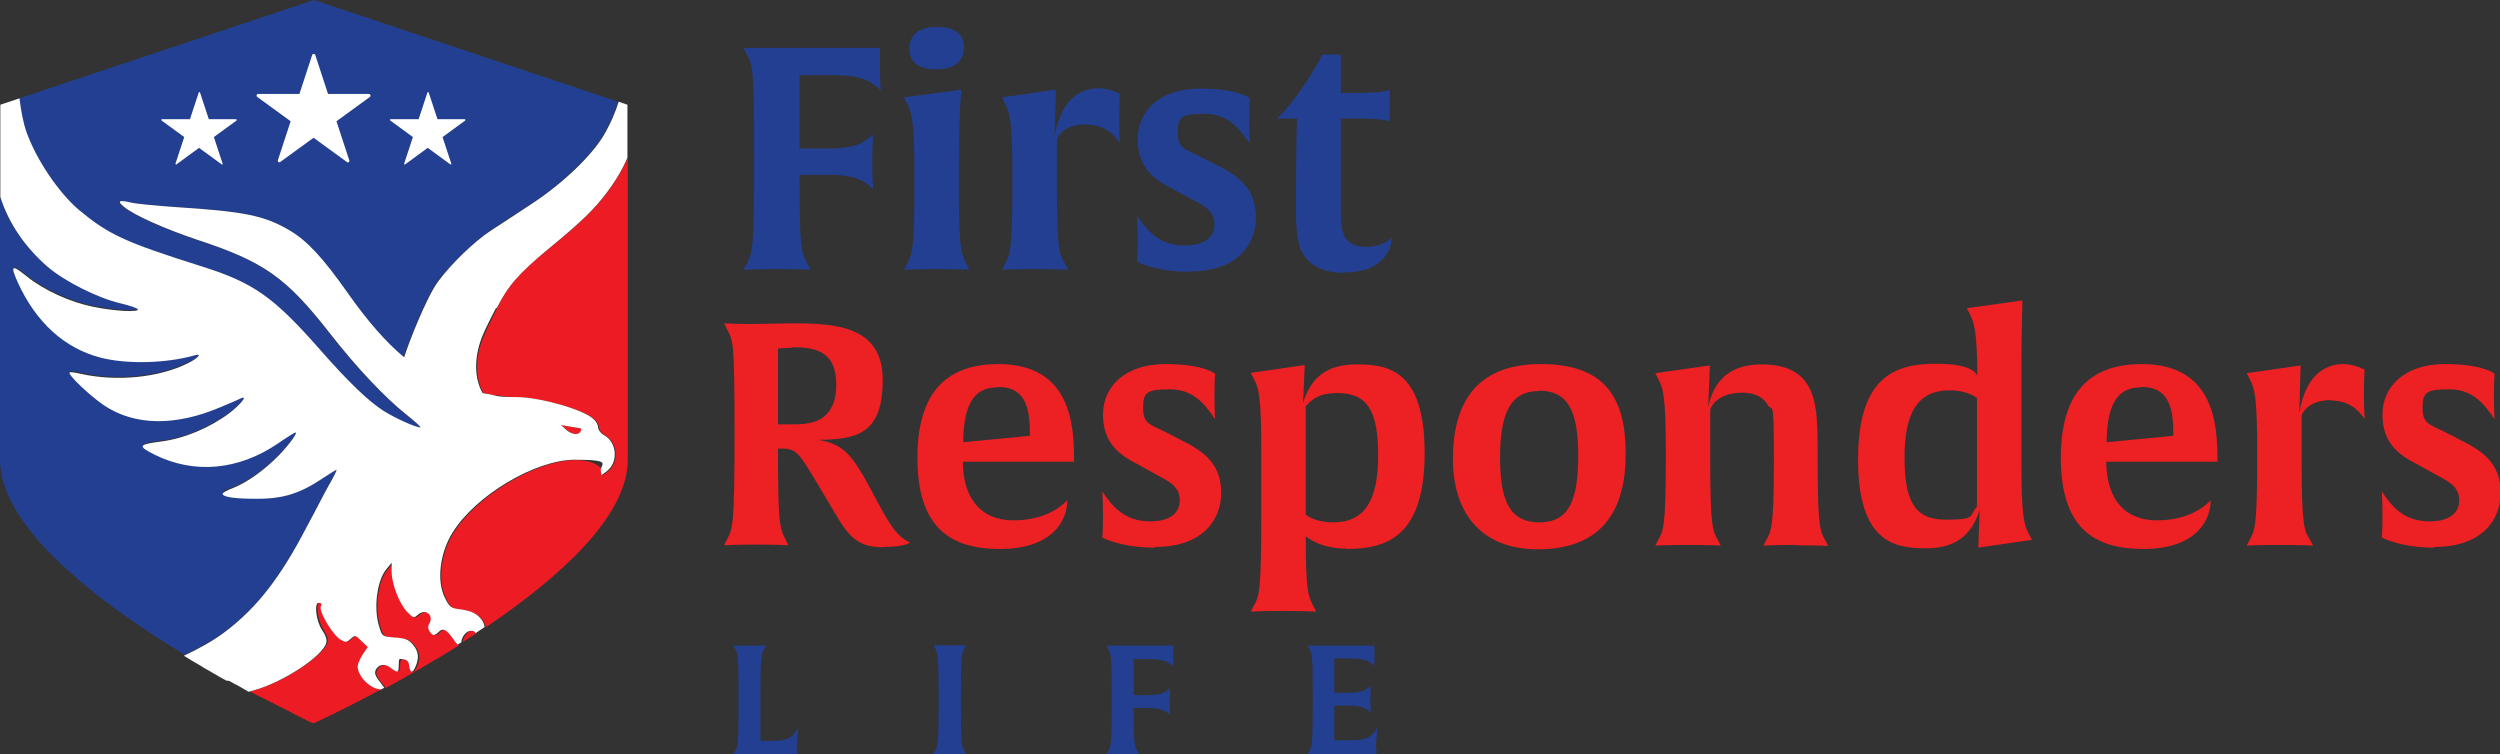 <?xml version="1.0" encoding="UTF-8"?>
<svg id="Text_copy" xmlns="http://www.w3.org/2000/svg" version="1.1" viewBox="0 0 742.3 224">
  <rect x="0" y="0" width="742.3" height="224" fill="#333333" stroke="none"/>
  <!-- Generator: Adobe Illustrator 29.7.1, SVG Export Plug-In . SVG Version: 2.1.1 Build 8)  -->
  <defs>
    <style>
      .st0 {
        fill: #ed2024;
      }

      .st1 {
        fill: #fff;
      }

      .st2 {
        fill: #233f92;
      }

      .st3 {
        fill: #ed1c24;
      }
    </style>
  </defs>
  <g>
    <path class="st0" d="M262.5,162.5c-7.2,0-10.1-2.4-14.5-10l-5.6-9.4c-4.8-7.9-5.8-9.9-9.9-9.9s-1.5,0-1.5,0c0,22.7.5,23.6,2.3,27.1l.8,1.6s-2.9-.2-9.5-.2-9.6.2-9.6.2l.8-1.6c1.8-3.4,2.3-4.2,2.3-31.8s-.4-27.2-2.3-30.9l-.8-1.6s3.2.2,7.8.2,9.1-.2,12.3-.2c12.9,0,27,.7,27,16.8s-7.7,17.7-19.3,17.8c7.2,1,10.1,4.5,14.4,12.2l4.8,8.9c2.8,4.9,4.7,7.8,8.2,9.4,0,0-1.5,1.3-7.8,1.3h0ZM235,103.3c-2.4,0-4,.2-4,.2v22.5s1.4,0,4.5,0,3.7-.2,5.3-.5c4.2-.9,7.5-4.3,7.5-11.1,0-9.8-5.4-11.3-13.3-11.3h0Z"/>
    <path class="st0" d="M285.9,137.1c0,9.2,4,17.4,15.1,17.4s15.9-6,15.9-6c0,6.7-5.1,14.5-20,14.5s-24.5-6.5-24.5-27.1,9.8-27.8,24-27.8c21.3,0,22.5,17.6,22.5,28.1v.9h-32.9ZM296.3,115c-5.8,0-10.2,3.1-10.3,16.3l19.8-1.9c0-6.8-.5-14.5-9.4-14.5h0Z"/>
    <path class="st0" d="M342.8,162.6c-10.1,0-15.5-3-15.5-3,0,0,.2-1.8.2-6.3s-.2-7.4-.2-7.4c3.9,6.1,7.9,8.9,14.3,8.9s8.7-3,8.7-6.2-1.8-4.9-5-6.6l-7.6-4.2c-5.1-2.6-10.2-6.1-10.2-14.7s6.9-15,18.5-15,14.8,2.9,14.8,2.9c0,0-.2,1.9-.2,6.5s.2,7,.2,7c-3.5-5.3-7-8.9-13.5-8.9s-7.9.7-7.9,5.5,2.1,4.9,6.5,7.1l6.4,3.3c6.3,3.3,10.3,7.2,10.3,14.9s-5.3,16-19.6,16h0Z"/>
    <path class="st0" d="M399.9,162.9c-8.3,0-12.2-3.7-12.2-3.7,0,16.4.7,17.8,2.3,20.8l.8,1.6s-2.8-.2-9.6-.2-9.8.2-9.8.2l.8-1.6c1.7-3,2.3-3.8,2.3-27.7v-18.8c0-16-.8-18.5-2.3-21.2l-.8-1.6,16-2.3-.5,11.2c2.3-7.3,6.8-11.4,15.9-11.4s20.2,1.4,20.2,26.3-11.3,28.5-23.2,28.5h0ZM397.1,116.7c-4.1,0-6.9,1-9.4,3.9v32.2s2.5,2.3,8.2,2.3c9.7,0,13.3-7.2,13.3-19.8s-2.7-18.6-12.1-18.6Z"/>
    <path class="st0" d="M456.6,163.1c-16.7,0-25.2-10.7-25.2-26.8s6.5-28.2,26.1-28.2,25.2,10.6,25.2,26.7-6.5,28.3-26.1,28.3h0ZM456.9,116.1c-8.3,0-11.5,6.5-11.5,19.7s3,19.3,11.7,19.3,11.5-6.5,11.5-19.8-3-19.3-11.7-19.3Z"/>
    <path class="st0" d="M533.3,161.8c-6.9,0-9.7.2-9.7.2l.8-1.6c1.5-2.7,2.3-3.3,2.3-23.4s-.4-14.4-1.8-16.7c-1-1.8-3-3.7-7.6-3.7-8.1,0-9.5,5-9.5,5v15.3c0,20,.8,20.8,2.3,23.5l.8,1.6s-2.8-.2-9.6-.2-9.8.2-9.8.2l.8-1.6c1.5-2.7,2.3-3.4,2.3-23.5v-3.3c0-16-.8-18.5-2.3-21.2l-.8-1.6,16.2-2.3-.5,12.3c2.1-9.9,8.7-12.6,15.9-12.6s11.7,2.4,14,6.7c2.1,3.9,2.6,8.3,2.6,19.1v3c0,20.1.8,20.8,2.3,23.5l.8,1.6s-2.9-.2-9.7-.2h0Z"/>
    <path class="st0" d="M587.4,162.6l.4-11.2c-2.3,7.2-6.8,11.4-15.9,11.4s-20.2-1.5-20.2-26.4,11.3-28.4,23.2-28.4,12.2,3.7,12.2,3.7c0-13.4-1-16.1-2.3-18.6l-.8-1.6,16.5-2.3s-.3,10.1-.3,19.6v28.7c0,16,.8,18.5,2.3,21.2l.8,1.6-15.9,2.3h0ZM587,118.2s-2.5-2.3-8.2-2.3c-9.7,0-13.3,7.2-13.3,19.8s2.7,18.6,12.1,18.6,6.9-1,9.4-3.9v-32.2h0Z"/>
    <path class="st0" d="M625.4,137.1c0,9.2,4,17.4,15.1,17.4s15.9-6,15.9-6c0,6.7-5.1,14.5-20,14.5s-24.5-6.5-24.5-27.1,9.8-27.8,24-27.8c21.3,0,22.5,17.6,22.5,28.1v.9h-32.9ZM635.8,115c-5.8,0-10.2,3.1-10.3,16.3l19.8-1.9c0-6.8-.5-14.5-9.4-14.5h0Z"/>
    <path class="st0" d="M692.1,118.8c-7.3,0-8.7,4.5-8.7,4.5v13.6c0,20.1.9,20.8,2.5,23.4l.9,1.7s-3-.2-9.9-.2-9.8.2-9.8.2l.8-1.6c1.5-2.7,2.3-3.4,2.3-23.5v-3.3c0-16-.8-18.5-2.3-21.2l-.8-1.6,16-2.3-.4,14.2c2.1-13.1,9.5-14.6,13-14.6s6.4,1.7,6.4,1.7c0,0-.2,2.2-.2,7s.2,7.6.2,7.6c-2.7-4-6.1-5.5-10.1-5.5h0Z"/>
    <path class="st0" d="M722.7,162.6c-10.2,0-15.5-3-15.5-3,0,0,.2-1.8.2-6.3s-.2-7.4-.2-7.4c3.9,6.1,7.9,8.9,14.3,8.9s8.7-3,8.7-6.2-1.8-4.9-5-6.6l-7.6-4.2c-5.1-2.6-10.2-6.1-10.2-14.7s6.9-15,18.5-15,14.8,2.9,14.8,2.9c0,0-.2,1.9-.2,6.5s.2,7,.2,7c-3.5-5.3-7-8.9-13.5-8.9s-7.9.7-7.9,5.5,2.1,4.9,6.5,7.1l6.4,3.3c6.3,3.3,10.3,7.2,10.3,14.9s-5.3,16-19.7,16h0Z"/>
  </g>
  <g>
    <path class="st2" d="M261.4,26.8c0,0-.6-.9-3.2-2.5-2.2-1.3-5.8-2-10.1-2h-10.7v21.8h8.5c4.3,0,7.9-.5,10.1-1.8,2.4-1.4,3.1-2.2,3.3-2.4,0,0-.3,2.7-.3,8.2s.3,7.9.3,8.1c0,0-.7-.9-3.3-2.5-2.2-1.3-5.8-1.8-10.1-1.8h-8.5c0,21.6.4,22.9,2.4,26.5l.9,1.7s-2.9-.2-10-.2-9.9.2-9.9.2l.8-1.6c1.9-3.5,2.3-4.1,2.3-31.8s-.4-27.2-2.3-30.9l-.8-1.6s2,0,7,0h33.5s0,1.8,0,5.8.2,6.5.2,6.6h0Z"/>
    <path class="st2" d="M278.2,79.9c-6.9,0-9.8.2-9.8.2l.8-1.6c1.7-3,2.3-4.5,2.3-23.5v-3.3c0-16-.8-18.5-2.3-21.2l-.8-1.6,17.1-2.3s-.8,5.2-.8,25v3.4c0,17.1.4,19.8,2.3,23.5l.8,1.6s-2.8-.2-9.6-.2ZM278.1,20.6c-4.6,0-8.1-1.6-8.1-6.1s3.3-6.5,8.1-6.5,8.1,1.6,8.1,6.1-3.4,6.5-8.1,6.5Z"/>
    <path class="st2" d="M322.5,36.9c-7.3,0-8.7,4.5-8.7,4.5v13.6c0,20.1.9,20.9,2.5,23.4l.9,1.7s-3-.2-9.9-.2-9.8.2-9.8.2l.8-1.6c1.5-2.7,2.3-3.4,2.3-23.5v-3.3c0-16-.8-18.5-2.3-21.2l-.8-1.6,16-2.3-.4,14.2c2.1-13.1,9.5-14.6,13-14.6s6.4,1.7,6.4,1.7c0,0-.2,2.2-.2,7s.2,7.6.2,7.6c-2.7-4-6.1-5.5-10.1-5.5h0Z"/>
    <path class="st2" d="M353.1,80.7c-10.1,0-15.5-3-15.5-3,0,0,.2-1.8.2-6.3s-.2-7.4-.2-7.4c3.9,6.1,7.9,8.9,14.3,8.9s8.7-3,8.7-6.2-1.8-4.9-5-6.6l-7.6-4.1c-5.1-2.6-10.2-6.1-10.2-14.7s6.9-15,18.5-15,14.8,2.9,14.8,2.9c0,0-.2,1.9-.2,6.5s.2,7,.2,7c-3.5-5.3-7-8.9-13.5-8.9s-7.9.7-7.9,5.5,2.1,4.9,6.5,7.1l6.4,3.3c6.3,3.3,10.3,7.2,10.3,14.9s-5.3,16-19.6,16h0Z"/>
    <path class="st2" d="M399.1,81c-6.5,0-10-2.3-11.9-5.2-1.8-2.6-2.4-6.5-2.4-13.2,0-19.5.3-27.4.3-27.4h-6c.2,0,3.3-3,7.3-8.7,3.9-5.6,6.2-10.3,6.2-10.3h5.5v11.4h5.5c7.6,0,9-1,9-1,0,0,0,1.4,0,4.8s0,4.7,0,4.7c0,0-1.4-.9-9-.9h-5.5v27.5c0,4.1.3,5.7,1.1,7.4,1,2,2.9,3.2,6.4,3.2,5.2,0,7.6-2.7,7.6-2.7,0,3.2-2.3,10.3-14,10.3h0Z"/>
  </g>
  <g>
    <path class="st2" d="M236.7,222.4v1.6h-15.4c-2.4,0-3.5,0-3.5,0l.4-.8c.9-1.7,1.1-2,1.1-15.6s-.2-13.3-1.1-15.1l-.4-.8s1.4,0,4.9,0,4.8,0,4.8,0l-.5.8c-1,1.7-1.2,2.4-1.2,13.8v13.7h3.2c5.6,0,6.3-1.3,8-3.8,0,0-.2,1.8-.5,6.1h0Z"/>
    <path class="st2" d="M282,223.9c-3.4,0-4.8,0-4.8,0l.4-.8c.9-1.7,1.1-2,1.1-15.6s-.2-13.3-1.1-15.1l-.4-.8s1.4,0,4.8,0,4.8,0,4.8,0l-.4.8c-.9,1.7-1.1,2-1.1,15.6s.2,13.3,1.1,15.1l.4.8s-1.5,0-4.8,0Z"/>
    <path class="st2" d="M348.4,197.9s-.3-.5-1.6-1.2c-1.1-.6-2.9-1-5-1h-5.2v10.7h4.2c2.1,0,3.9-.2,5-.9,1.2-.7,1.5-1.1,1.6-1.2,0,0-.1,1.3-.1,4s.1,3.9.1,4c0,0-.4-.5-1.6-1.2-1.1-.6-2.9-.9-5-.9h-4.2c0,10.6.2,11.2,1.2,13l.5.8s-1.4,0-4.9,0-4.8,0-4.8,0l.4-.8c.9-1.7,1.1-2,1.1-15.6s-.2-13.3-1.1-15.1l-.4-.8s1,0,3.4,0h16.4s0,.9,0,2.8,0,3.2,0,3.2h0Z"/>
    <path class="st2" d="M408.7,222.4v1.6h-16.9c-2.4,0-3.5,0-3.5,0l.4-.8c.9-1.7,1.1-2,1.1-15.6s-.2-13.3-1.1-15.1l-.4-.8s1,0,3.4,0h16.4s0,.9,0,2.8,0,3.2,0,3.2c0,0-.3-.5-1.6-1.2-1.1-.6-2.9-1-5-1h-5.3v10.2h4.2c2.1,0,3.9-.2,5-.9,1.2-.7,1.5-1.1,1.6-1.2,0,0-.1,1.3-.1,4s.1,3.9.1,4c0,0-.4-.5-1.6-1.2-1.1-.6-2.9-.9-5-.9h-4.2v10.3h4.8c5.6,0,6.3-1.3,8-3.8,0,0-.2,1.8-.5,6.1h0Z"/>
  </g>
  <g>
    <g>
      <path class="st3" d="M106.6,197.7c0-.6.7-2.2,1.5-3.5l1.5-2.2-1.9-1.8c-1.8-1.7-1.9-1.7-3.2-.6-1.2,1.2-1.5,1.2-3,.2-2.1-1.1-5.9-7.2-5.9-9.4s-.2-1.5-.6-1.5c-1.4,0-.6,5.5,1,8,1.1,1.6,1.5,3,1.3,3.8-1,3.8-12.7,11.6-21.3,14.1-.6.2-1.2.3-1.8.5.6.3,1.3.7,1.9,1,.3.2.6.3,1,.5.8.4,1.6.8,2.4,1.2,2.7,1.4,5.1,2.6,7.1,3.6.3.2.6.3.9.5.3.2.7.3,1,.5.2.1.4.2.6.3.4.2.8.4,1.2.6.2,0,.4.2.6.3.3.2.6.3.8.4.1,0,.3.1.4.2.3.2.6.3.8.3,0,0,.2,0,.2,0,.1,0,.2,0,.2,0,0,0,8.5-3.9,20.4-10.3-3.1,0-7-3.9-7-6.9h0Z"/>
      <path class="st3" d="M134.8,189.6c-1.9-2.7-2.8-3.2-4.1-1.9-1.2,1.3-1.9,1.2-2.8-.2-.4-.8-.5-1.5-.1-2.1,1.7-2.6-1-4.9-3.3-2.8-1.2,1.1-1.4,1-3.1-.7-2.2-2.3-4.6-8.3-4.6-12v-2.7c0,0-1.6,1.8-1.6,1.8-3,3.3-4.1,11.9-2.1,17.5.8,2.6.9,2.6,4.6,2.9,3.1.2,4,.6,5.3,2.1,1.7,2,1.9,4,.8,6.5-1,2.1-1.7,2.1-1.9-.2-.1-1.2-.6-1.8-1.6-1.9-1.3-.2-1.5,0-1.5,1.7s-.3,2.4-2.4.8c-1.5-1.3-3.3-1.2-4.2.2-.8,1.2-.6,2.1,1.2,4.2.6.7,1,1.2,1.1,1.5,6.6-3.6,14.1-7.9,21.8-12.7-.4-.3-.9-1-1.5-1.9h0Z"/>
      <path class="st3" d="M172.4,128.2c.3-.4.3-.8.3-.9-.1,0-1.5-.4-3.1-.6l-2.9-.5,1.5,1.4c1.6,1.4,3.6,1.7,4.2.6Z"/>
      <path class="st3" d="M163.3,73.6c-9.3,7.6-12.4,11.2-15.7,17.9-2.4,4.9-4.5,8.8-5.4,12.7-1.4,6.6.3,10.7,1.4,12.6.4,0,.7.1,1.1.2,3.2.5,7.3,1,9,1,6.8,0,19.9,3.7,22.8,6.5.8.7,1.4,1.8,1.4,2.5s.8,1.7,1.9,2.4c3.7,2.1,4,7.9.8,10.5l-1.7,1.3-.2-1.4c-.3-1.8-3.7-3.2-7.7-3.2-11.7,0-29.5,10.6-36.3,21.6-3.9,6.2-4.8,14.6-2.2,19.6,1.3,2.6,1.8,2.9,4.4,3.2,3.6.6,5.3,1.4,6.7,3.5.3.5.5,1.1.6,1.8,21.7-14.7,42.2-32.9,42.2-49.8V46.8c-1.4,3.3-3.3,6.6-6,10.2-3.7,5-7.6,8.8-17.1,16.6h0Z"/>
      <path class="st3" d="M140.2,187.3c-1.2,0-2.7,1.8-2.8,3.3h0c1.4-.8,2.8-1.7,4.1-2.6-.4-.5-.8-.7-1.4-.7h0Z"/>
    </g>
    <g>
      <path class="st2" d="M91.3,155.9c2.3-4.4,5.2-10,6.6-12.4,1.4-2.4,2.2-4.3,2.1-4.3s-2.4,1.4-5,3.1c-6.7,4.4-10.3,5.5-18.5,5.5s-10.3-.5-10.3-1.5,1.4-1,3.1-1.7c4.4-1.8,9.6-5.5,13.7-9.8,3.3-3.5,5.6-6.7,4.8-6.7s-2.6,1.5-5.2,3.3c-11.8,8-24.9,9.2-36.6,3.3-5.1-2.6-4.9-3,1.9-3.9,6.9-.8,14.4-4,20.4-8.5,3.3-2.5,5.5-5.2,3.5-4.4-.4.2-3.1,1.4-6,2.6-13.5,5.8-25.7,5.6-34.9-.5-4.1-2.8-10.7-9-10.1-9.7.1-.2,1.6,0,3.3.4,10.7,2.4,23.4,1.1,31.9-3.2,3-1.5,4.2-3,1.9-2.3-8.4,2.4-20.1,2.8-27.9.7-10.8-2.8-19.3-10.5-24.7-22.3-2.3-5.2-1.9-5.5,2.7-1.8,5.1,4,12.8,7.6,19.7,9,6.3,1.3,13.8,1.7,13.2.7-.2-.3-2.4-1-5-1.7-6.9-1.6-16.8-6.6-21.9-11C7.2,73.2,2.5,66.3,0,58.5v78C0,156.6,29.1,178.8,54.8,194.4c4.3-2,8.8-4.5,12.1-7,9.6-7.2,16.7-16.4,24.5-31.5h0Z"/>
      <path class="st2" d="M23.2,62.3c8.7,7.3,13.4,9.5,36.5,16.8,15.3,4.8,21.3,9.1,35.1,24.7,8.7,9.8,14.5,15.4,18.9,18.2,3.5,2.2,9.4,4.9,10.9,4.9s-1.5-1.7-4-3.7c-6.4-5.1-15.2-14.4-22.9-24.3-12.8-16.5-19.5-21.2-39.3-27.7-9.8-3.3-18.8-7.2-21.8-9.8-2.1-1.7-1.5-2,1.9-1.3,1.5.4,7.8,1,13.7,1.4,20.3,1.2,26.1,2.4,33.6,6.9,5.2,3.1,9.8,8,17.4,18.8,5.8,8.2,11.1,14.3,16.6,18.9,1.3-4.3,6.7-17.9,10-22.4,3.9-5.2,10.7-11.8,15.7-15.2s7.3-4.8,11.9-7.8c9.4-6.1,18.4-14.8,22-21.1,1.7-3,3.1-6.2,4.1-9.4L93.2,0,5.7,29.2c.4,3.6,1.1,7.3,2.1,10.1,2.9,8.1,9.5,18,15.5,23h0Z"/>
    </g>
    <path class="st1" d="M147.5,91.5c3.3-6.6,6.4-10.2,15.7-17.9,9.5-7.8,13.4-11.6,17.1-16.6,2.7-3.6,4.6-6.9,6-10.2v-15.7l-2.6-.9c-1,3.2-2.4,6.4-4.1,9.4-3.6,6.4-12.6,15-22,21.1-4.5,3-9.9,6.5-11.9,7.8-5,3.3-11.9,10-15.7,15.2-3.3,4.5-8.7,18.1-10,22.4-5.5-4.6-10.8-10.7-16.6-18.9-7.6-10.8-12.2-15.7-17.4-18.8-7.5-4.4-13.4-5.6-33.6-6.9-6-.4-12.2-1-13.7-1.4-3.4-.8-4-.4-1.9,1.3,3,2.5,12,6.5,21.8,9.8,19.8,6.5,26.4,11.2,39.3,27.7,7.7,9.9,16.4,19.2,22.9,24.3,2.6,2.1,4.4,3.7,4,3.7-1.4,0-7.4-2.7-10.9-4.9-4.4-2.8-10.3-8.4-18.9-18.2-13.8-15.7-19.8-19.9-35.1-24.7-23.1-7.3-27.7-9.5-36.5-16.8-6-5.1-12.6-14.9-15.5-23-1-2.8-1.7-6.5-2.1-10.1l-5.7,1.9v27.4c2.5,7.8,7.2,14.7,13.9,20.6,5.1,4.4,15,9.4,21.9,11,2.6.6,4.8,1.4,5,1.7.6,1-6.9.6-13.2-.7-6.9-1.4-14.6-4.9-19.7-9-4.6-3.7-5-3.4-2.7,1.8,5.4,11.8,13.8,19.5,24.6,22.3,7.8,2,19.5,1.7,27.9-.7,2.3-.7,1.1.8-1.9,2.3-8.5,4.3-21.2,5.6-31.9,3.2-1.7-.4-3.2-.6-3.3-.4-.7.6,6,6.9,10.1,9.7,9.2,6.2,21.4,6.3,34.9.5,2.9-1.2,5.6-2.4,6-2.6,1.9-.8-.3,1.9-3.5,4.4-6,4.5-13.5,7.6-20.4,8.5-6.8.9-7,1.3-1.9,3.9,11.7,5.8,24.8,4.7,36.6-3.3,2.6-1.8,5-3.3,5.2-3.3.8,0-1.5,3.2-4.8,6.7-4.1,4.2-9.2,8-13.7,9.8-1.7.6-3.1,1.4-3.1,1.7,0,1,3.7,1.5,10.3,1.5s11.8-1.1,18.5-5.5c2.6-1.7,4.8-3.1,5-3.1s-.7,1.9-2.1,4.3c-1.4,2.4-4.2,8-6.6,12.4-7.8,15.1-14.9,24.3-24.5,31.5-3.3,2.5-7.8,5-12.1,7,1.7,1.1,3.5,2.1,5.2,3.1h0c.2.1.4.3.6.4.7.4,1.4.8,2.1,1.2,1,.6,2.1,1.2,3.1,1.8,0,0,.2,0,.2.1.3.2.6.3.9.5,0,0,.2,0,.3.2,0,0,.1,0,.2.1,0,0,.1,0,.2,0,0,0,0,0,0,0,0,0,0,0,0,0,0,0,0,0,0,0,0,0,.1,0,.2,0,0,0,0,0,.1,0,.1,0,.2.1.2.1,0,0,0,0,0,0,0,0,0,0,0,0,0,0,.1,0,.2,0,0,0,.1,0,.2.1,0,0,0,0,0,0,.9.5,1.7,1,2.6,1.4.4.2.8.5,1.2.7,0,0,.2,0,.3.2.5.2.9.5,1.4.8h0c.6-.2,1.2-.3,1.8-.5,8.6-2.4,20.4-10.2,21.3-14.1.2-.9-.2-2.2-1.3-3.8-1.7-2.5-2.4-8-1-8s.6.7.6,1.5c0,2.1,3.9,8.3,5.9,9.4,1.5.9,1.8.9,3-.2,1.4-1.2,1.4-1.2,3.2.6l1.9,1.8-1.5,2.2c-.8,1.3-1.5,2.9-1.5,3.5,0,3.1,3.9,6.9,7,6.9.3-.2.6-.3.9-.5-.2-.3-.6-.8-1.1-1.5-1.7-2.1-2-3-1.2-4.2.9-1.3,2.6-1.5,4.2-.2,2.1,1.6,2.4,1.5,2.4-.8s.2-1.9,1.5-1.7c1,.1,1.5.7,1.6,1.9.3,2.2,1,2.3,1.9.2,1.1-2.6.9-4.5-.8-6.5-1.3-1.5-2.2-1.9-5.3-2.1-3.7-.3-3.8-.3-4.6-2.9-1.9-5.6-.8-14.1,2.1-17.5l1.5-1.8v2.7c0,3.7,2.4,9.7,4.7,12,1.7,1.7,1.9,1.8,3.1.7,2.3-2,4.9.2,3.3,2.8-.4.6-.3,1.3.1,2.1.9,1.4,1.5,1.5,2.8.2,1.2-1.2,2.2-.8,4.1,1.9.6.9,1.1,1.5,1.5,1.9.4-.2.7-.5,1.1-.7h0c0-1.6,1.5-3.4,2.8-3.4s1,.3,1.4.7c.9-.6,1.8-1.2,2.7-1.8-.1-.7-.3-1.3-.6-1.8-1.4-2.1-3.1-3-6.7-3.5-2.6-.3-3.1-.6-4.4-3.2-2.6-4.9-1.7-13.4,2.2-19.6,6.8-11,24.6-21.6,36.3-21.6s7.4,1.4,7.7,3.2l.2,1.4,1.7-1.3c3.3-2.6,2.9-8.4-.8-10.5-1.1-.6-1.9-1.7-1.9-2.4s-.6-1.8-1.4-2.5c-2.9-2.8-16-6.5-22.8-6.5s-5.8-.5-9-1c-.4,0-.7-.1-1.1-.2-1.1-1.9-2.8-6-1.4-12.6.8-4,2.9-7.8,5.4-12.7h0ZM169.5,126.7c1.6.2,3,.5,3.1.6,0,.1,0,.5-.3.9-.6,1.1-2.6.8-4.2-.6l-1.5-1.4,2.9.5Z"/>
    <g>
      <path class="st1" d="M109.6,27.9h-12.2l-3.8-11.6c-.1-.4-.8-.4-.9,0l-3.8,11.6h-12.2c-.5,0-.7.6-.3.9l9.9,7.2-3.8,11.6c-.1.4.4.8.7.5l9.9-7.2,9.9,7.2c.4.3.9,0,.7-.5l-3.8-11.6,9.9-7.2c.4-.3.2-.9-.3-.9h0Z"/>
      <path class="st1" d="M138.2,35.4h-8.3l-2.6-7.9c0-.2-.3-.2-.4,0l-2.6,7.9h-8.3c-.2,0-.3.2-.1.4l6.7,4.9-2.6,7.9c0,.2.2.4.3.2l6.7-4.9,6.7,4.9c.2.1.4,0,.3-.2l-2.6-7.9,6.7-4.9c.2-.1,0-.4-.1-.4h0Z"/>
      <path class="st1" d="M70.3,35.4h-8.3l-2.6-7.9c0-.2-.3-.2-.4,0l-2.6,7.9h-8.3c-.2,0-.3.2-.1.4l6.7,4.9-2.6,7.9c0,.2.2.4.3.2l6.7-4.9,6.7,4.9c.2.1.4,0,.3-.2l-2.6-7.9,6.7-4.9c.2-.1,0-.4-.1-.4h0Z"/>
    </g>
  </g>
</svg>